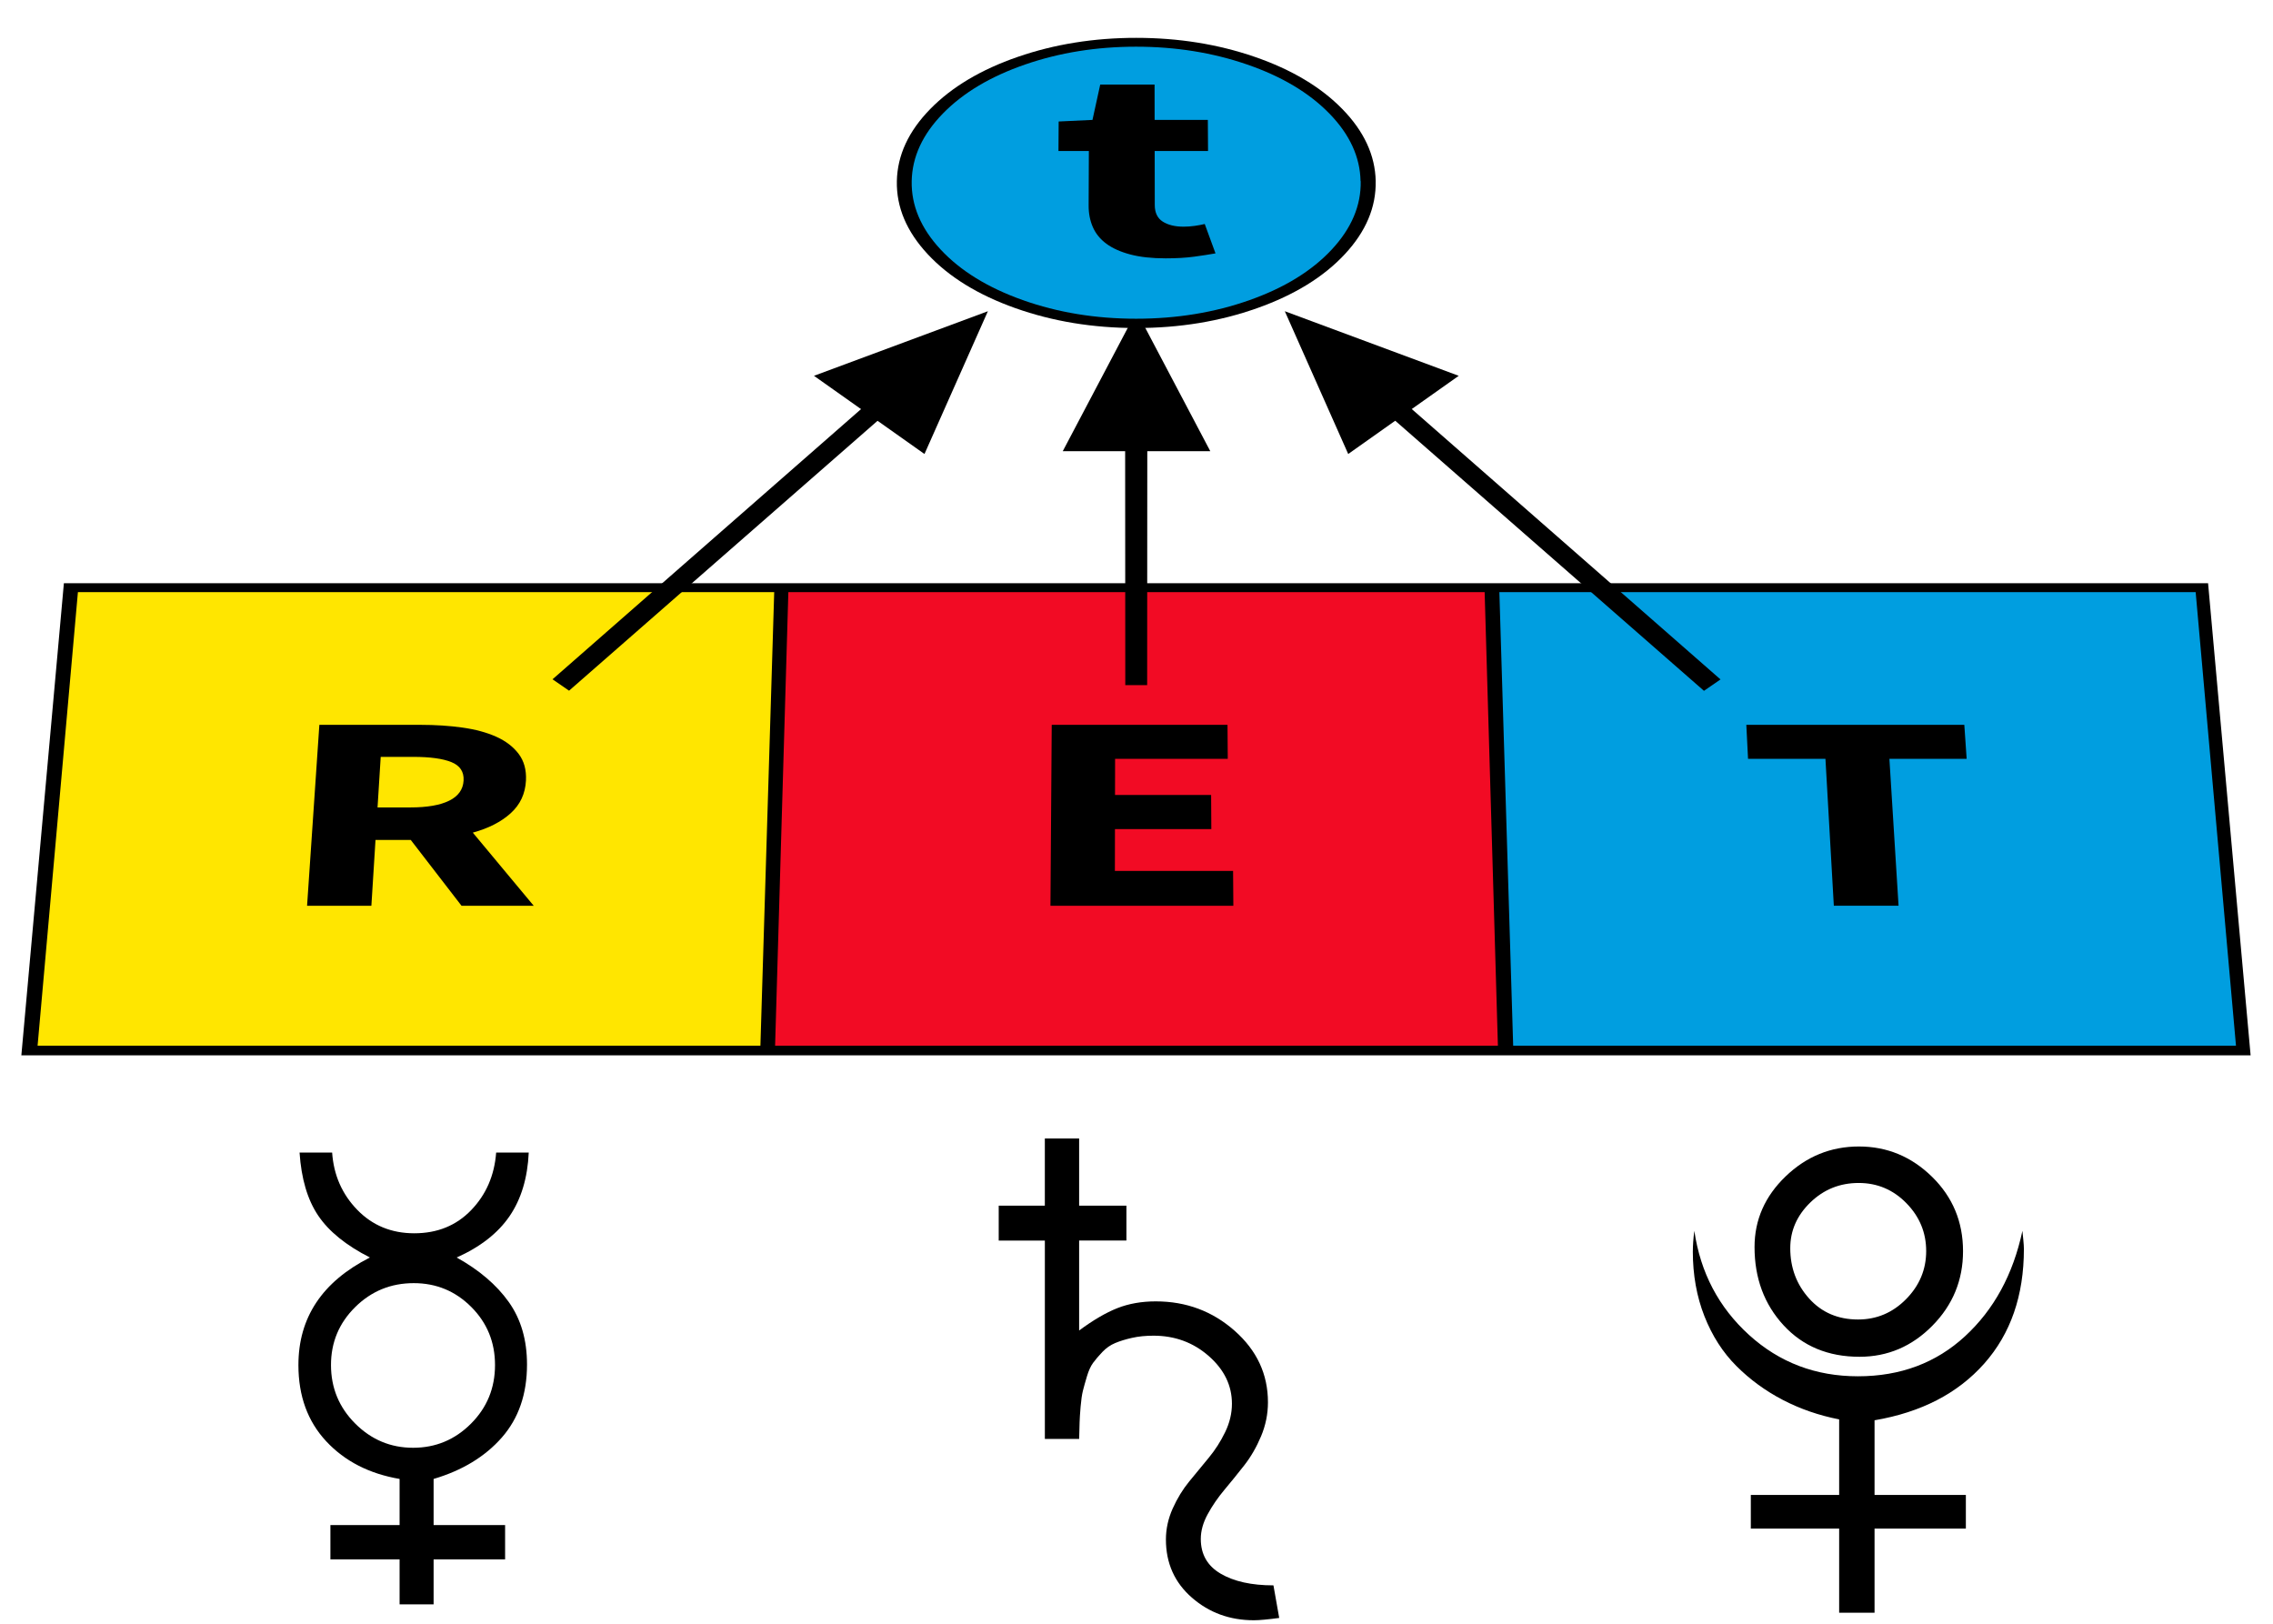 <!-- © www.astroariana.com - Julien Rouger -->
<svg xmlns="http://www.w3.org/2000/svg" xmlns:xlink="http://www.w3.org/1999/xlink" height="150" width="210" viewBox="0 0 210 150">
<path d="M2.031 97.49h205.9l-3.929 -43.61h-198.1l-3.929 43.61" />
<path fill="#ffe600" d="M3.473 96.6h66.78l1.275 -41.9h-64.33l-3.725 41.9" />
<path d="M28.37 83.68l1.135 -16.72h9.353q2.061 0 3.865 0.253q1.805 0.253 3.125 0.846q1.322 0.594 2.07 1.584q0.749 0.993 0.675 2.46q-0.093 1.833 -1.416 3.027q-1.326 1.197 -3.496 1.787l5.631 6.759h-6.671l-4.69 -6.08h-3.259l-0.381 6.08h-5.941zM34.88 74.59h3.035q2.33 0 3.589 -0.625q1.258 -0.624 1.326 -1.858q0.068 -1.219 -1.124 -1.703q-1.191 -0.484 -3.511 -0.484h-3.022l-0.292 4.67z" />
<path fill="#f20b24" d="M71.61 96.6h66.78l-1.225 -41.9h-64.33l-1.225 41.9" />
<path d="M97.05 83.68l0.118 -16.72h16.24l0.024 3.142h-10.41l-0.006 3.335h8.879l0.019 3.154h-8.904l-0.007 3.866h10.92l0.025 3.219h-16.89z" />
<path fill="#009ee0" d="M139.8 96.6h66.78l-3.725 -41.9h-64.33l1.275 41.9" />
<path d="M161.5 70.1l-0.159 -3.142h20.14l0.216 3.142h-7.137l0.846 13.57h-5.98l-0.774 -13.57h-7.156z" />
<path d="M85.24 35.24l-1.532 -1.088l-32.66 28.6l1.527 1.053l32.66 -28.57" />
<path d="M91.27 28.75l-5.858 13.19l-10.21 -7.223l16.07 -5.967z" />
<path d="M106 34.7h-2.053l0.017 28.59h2.02l0.017 -28.59" />
<path d="M105 28.75l6.817 12.93h-13.63l6.817 -12.93z" />
<path d="M126.3 34.16l-1.532 1.088l32.66 28.57l1.527 -1.053l-32.66 -28.6" />
<path d="M118.7 28.75l16.07 5.967l-10.21 7.223l-5.858 -13.19z" />
<path d="M127.1 16.73q-0.075 -3.578 -3.084 -6.658q-2.992 -3.062 -8.096 -4.821q-5.087 -1.753 -10.94 -1.754q-5.855 -0.001 -10.94 1.754q-5.104 1.761 -8.096 4.821q-3.01 3.078 -3.084 6.658q-0.075 3.605 2.843 6.743q2.935 3.156 8.096 4.99q5.179 1.84 11.18 1.839q6.004 -0.001 11.18 -1.839q5.161 -1.831 8.096 -4.99q2.918 -3.141 2.843 -6.743z" />
<path fill="#009ee0" d="M125.7 16.73q-0.066 -3.355 -2.885 -6.245q-2.804 -2.874 -7.59 -4.525q-4.771 -1.646 -10.26 -1.647q-5.493 -0.001 -10.26 1.647q-4.786 1.653 -7.59 4.525q-2.819 2.887 -2.885 6.245q-0.066 3.379 2.672 6.319q2.753 2.956 7.59 4.673q4.852 1.723 10.48 1.721q5.625 -0.001 10.48 -1.721q4.837 -1.714 7.59 -4.673q2.738 -2.943 2.672 -6.319z" />
<path d="M97.79 13.95l0.019 -2.727l3.124 -0.146l0.716 -3.267h5.021l0.005 3.267h4.916l0.018 2.872h-4.929l0.008 4.991q0.002 1.061 0.734 1.53q0.733 0.47 1.933 0.47q0.508 0 1.026 -0.074q0.518 -0.074 0.924 -0.173l0.994 2.714q-0.835 0.149 -1.965 0.304q-1.131 0.155 -2.64 0.155q-1.917 0 -3.272 -0.36q-1.355 -0.36 -2.209 -0.993q-0.853 -0.632 -1.247 -1.536q-0.393 -0.902 -0.388 -1.987l0.021 -5.04h-2.808z" />
<path d="M27.57 126.1q0 -6.578 6.605 -9.934q-3.303 -1.678 -4.781 -3.875t-1.718 -5.819h3.01q0.213 3.116 2.317 5.287t5.273 2.171q3.196 0 5.26 -2.144t2.304 -5.313h3.01q-0.16 3.516 -1.771 5.873t-4.887 3.822q3.116 1.731 4.807 4.102t1.691 5.779q0 4.102 -2.33 6.752t-6.299 3.822v4.261h6.605v3.169h-6.605v4.155h-3.143v-4.155h-6.392v-3.169h6.392v-4.261q-4.208 -0.719 -6.778 -3.476t-2.57 -7.045zM30.58 126.1q0 3.169 2.237 5.407t5.353 2.237t5.34 -2.224t2.224 -5.42q0 -3.169 -2.197 -5.367t-5.313 -2.197q-3.169 0 -5.407 2.211t-2.237 5.353z" />
<path d="M92.27 114.6v-3.223h4.261v-6.206h3.169v6.206h4.368v3.223h-4.368v8.31q1.944 -1.438 3.529 -2.064t3.556 -0.626q4.208 0 7.284 2.717t3.076 6.605q0 1.625 -0.639 3.143t-1.558 2.69t-1.824 2.251t-1.545 2.251t-0.639 2.29q0 2.131 1.838 3.209t4.874 1.079l0.533 3.01q-1.598 0.213 -2.344 0.213q-3.329 0 -5.726 -2.091t-2.397 -5.367q0 -1.465 0.626 -2.863t1.531 -2.504t1.798 -2.184t1.518 -2.37t0.626 -2.623q0 -2.53 -2.144 -4.408t-5.1 -1.878q-1.092 0 -1.984 0.2t-1.558 0.479t-1.185 0.826t-0.852 0.999t-0.573 1.252t-0.373 1.332t-0.213 1.478t-0.093 1.452l-0.04 1.518h-3.169v-18.32h-4.261z" />
<path d="M156.4 115.6q0 -0.824 0.137 -1.896q0.852 5.798 5.056 9.617t10.06 3.819q5.88 0 9.892 -3.696t5.303 -9.741q0.027 0.247 0.082 0.811t0.055 0.866q0 6.457 -3.668 10.59t-10.13 5.235v6.897h8.436v3.105h-8.436v7.776h-3.27v-7.776h-8.161v-3.105h8.161v-6.979q-2.803 -0.55 -5.207 -1.8t-4.287 -3.132t-2.954 -4.603t-1.072 -5.99zM162.1 115.2q0 -3.764 2.871 -6.526t6.773 -2.762t6.76 2.803t2.858 6.869q0 4.012 -2.83 6.883t-6.732 2.871q-4.341 0 -7.021 -2.913t-2.679 -7.227zM165.4 115.3q0 2.72 1.745 4.657t4.52 1.937q2.583 0 4.438 -1.882t1.855 -4.438t-1.827 -4.424t-4.41 -1.868q-2.61 0 -4.465 1.8t-1.855 4.218z" />
</svg>